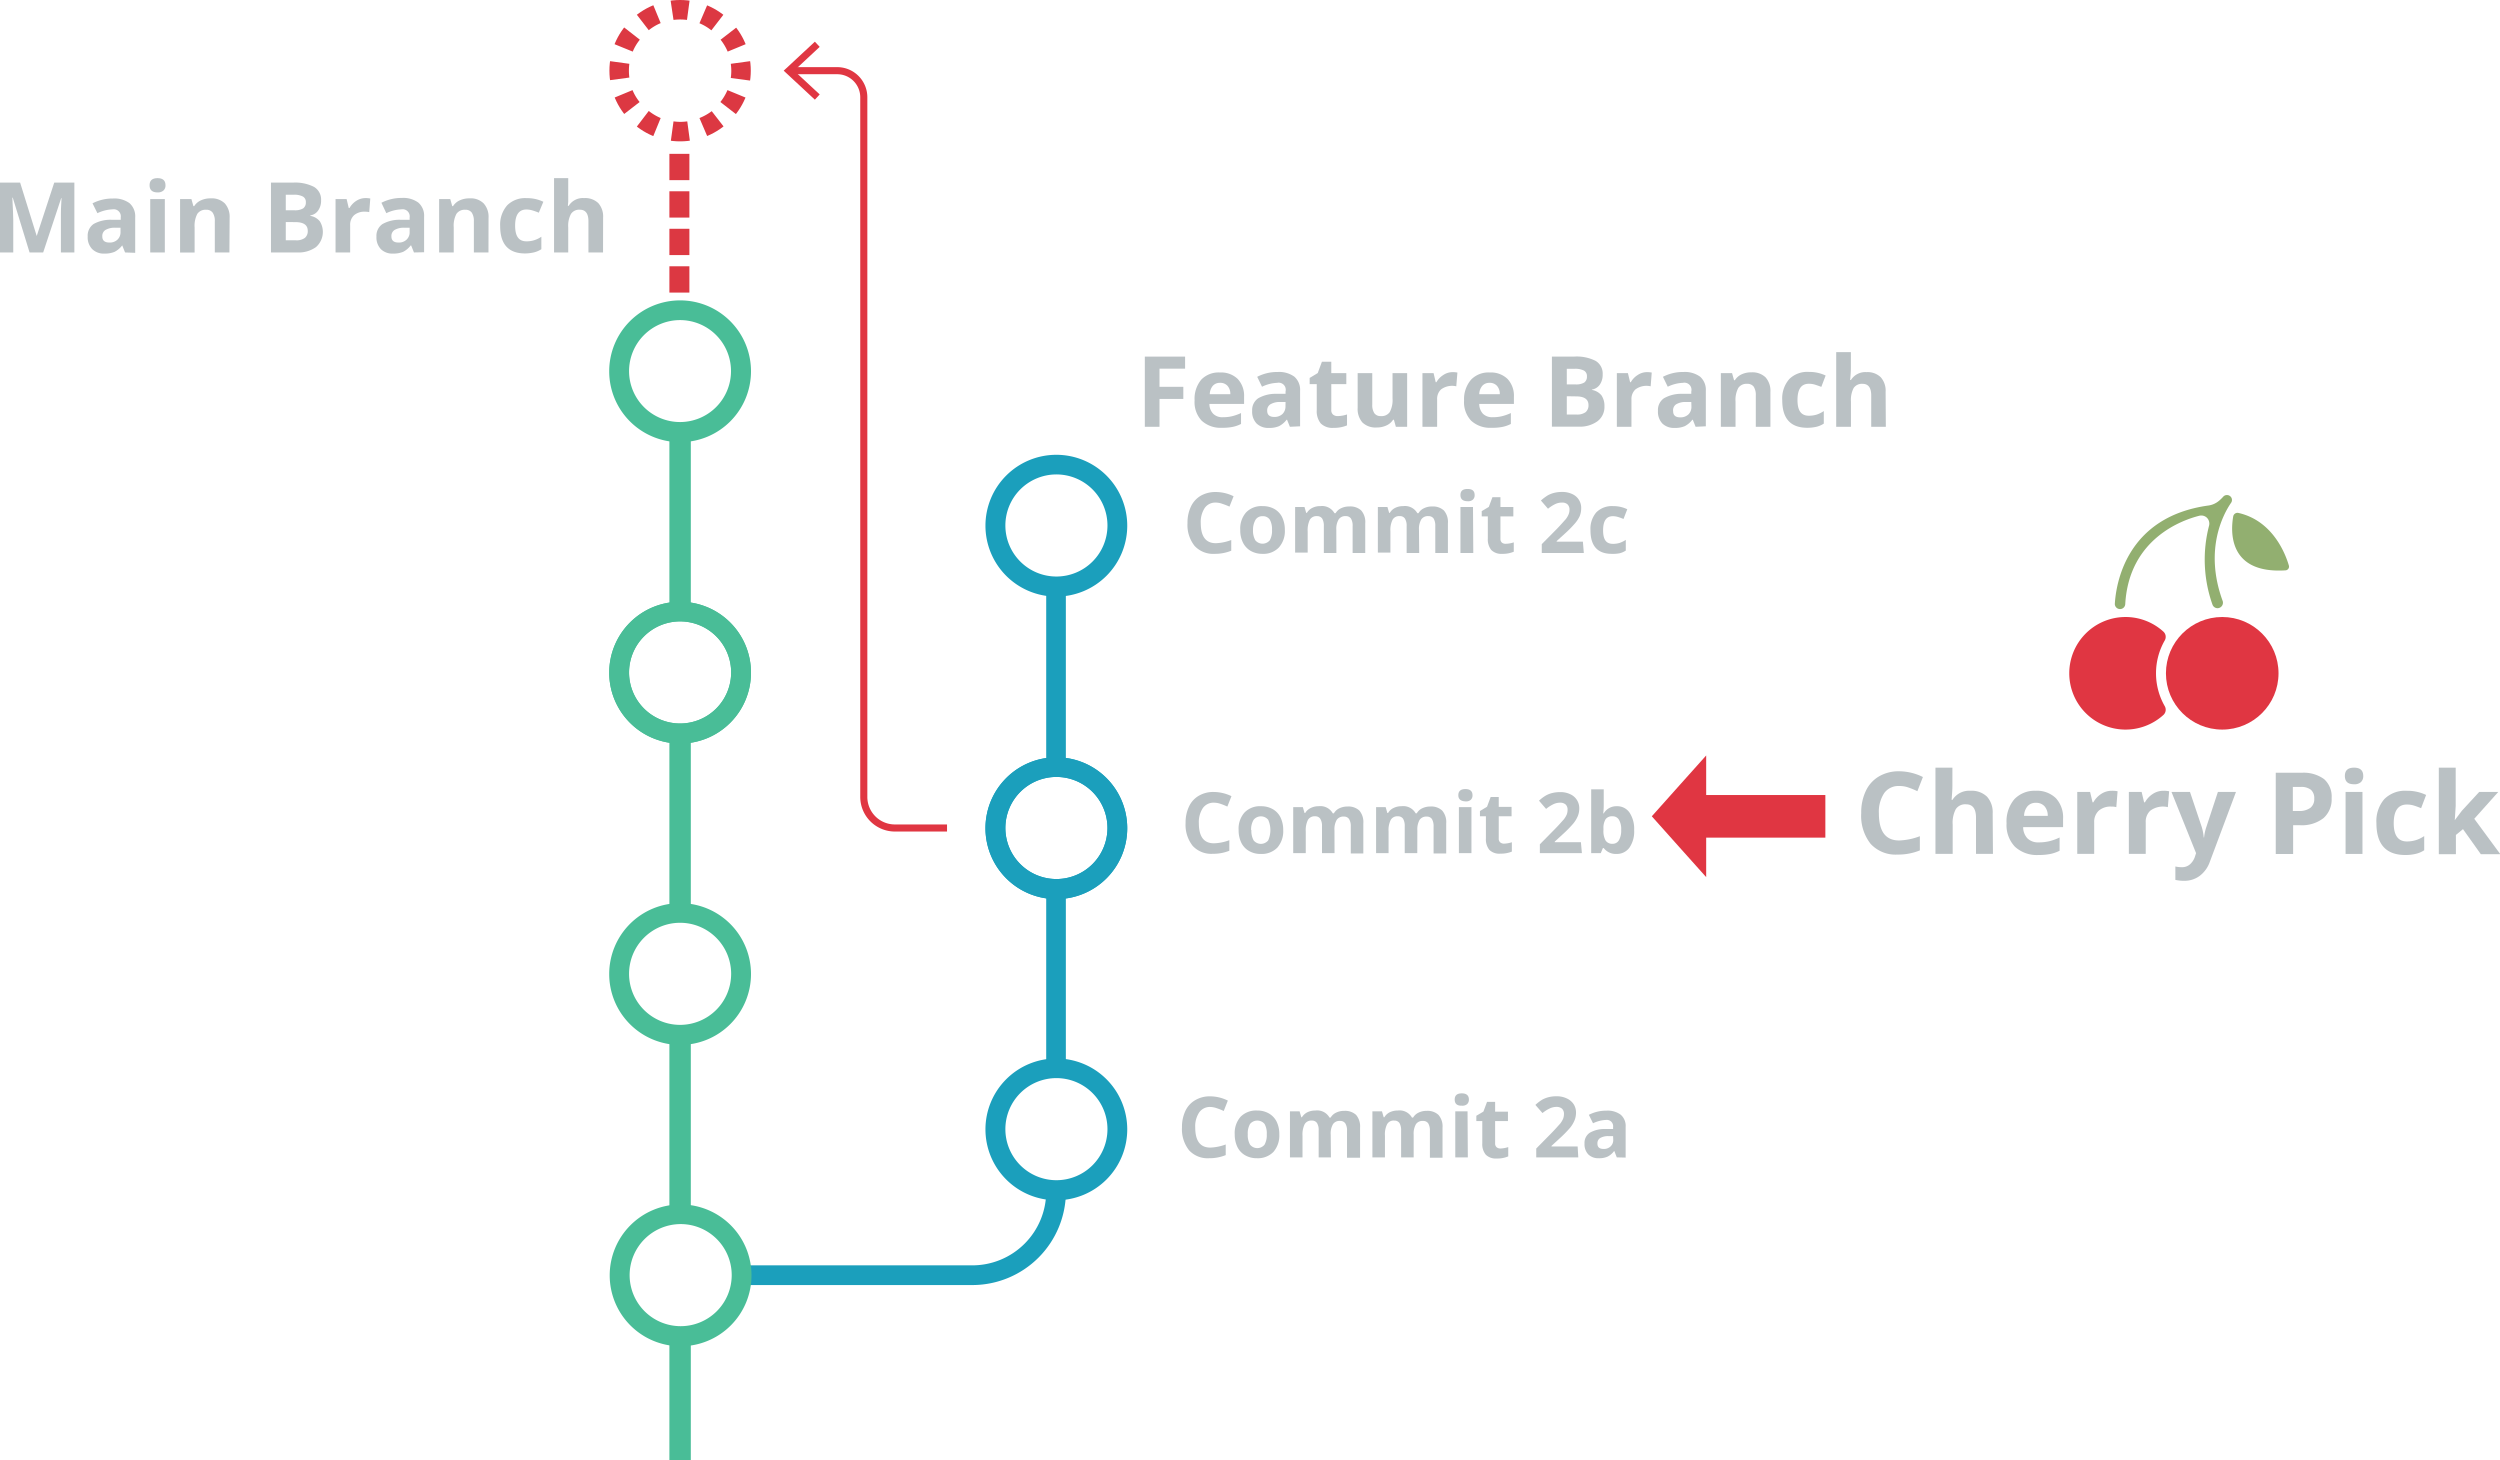 <?xml version="1.0" encoding="UTF-8"?> <svg xmlns="http://www.w3.org/2000/svg" xmlns:xlink="http://www.w3.org/1999/xlink" viewBox="0 0 352.63 205.97"><defs><style>.cls-1{fill:none;}.cls-2{fill:#bac1c4;}.cls-3{fill:#e03642;}.cls-4{fill:#92af70;}.cls-5{fill:#49bd97;}.cls-6{fill:#1b9fbc;}.cls-7{clip-path:url(#clip-path);}.cls-8{fill:#dc3842;}</style><clipPath id="clip-path"><circle class="cls-1" cx="95.93" cy="9.97" r="9.97"></circle></clipPath></defs><g id="SVG-exports"><path class="cls-2" d="M267.89,110.87a2.46,2.46,0,0,0-2.12,1,4.77,4.77,0,0,0-.75,2.86q0,3.83,2.87,3.82a9.07,9.07,0,0,0,2.91-.6v2a8.1,8.1,0,0,1-3.14.59,4.78,4.78,0,0,1-3.81-1.52,6.38,6.38,0,0,1-1.32-4.34,7,7,0,0,1,.65-3.12,4.64,4.64,0,0,1,1.86-2.05,5.49,5.49,0,0,1,2.85-.72,7.63,7.63,0,0,1,3.34.81l-.78,2a11.69,11.69,0,0,0-1.29-.53A3.63,3.63,0,0,0,267.89,110.87Z"></path><path class="cls-2" d="M281.11,120.44h-2.39v-5.1c0-1.26-.47-1.89-1.4-1.89a1.59,1.59,0,0,0-1.45.68,4.1,4.1,0,0,0-.44,2.2v4.11H273V108.28h2.39v2.48c0,.19,0,.65-.06,1.36l-.05.7h.12a2.77,2.77,0,0,1,2.53-1.28,3.11,3.11,0,0,1,2.34.83,3.28,3.28,0,0,1,.8,2.37Z"></path><path class="cls-2" d="M287.51,120.6a4.53,4.53,0,0,1-3.3-1.17,4.4,4.4,0,0,1-1.18-3.3,4.85,4.85,0,0,1,1.09-3.39,3.93,3.93,0,0,1,3-1.2A3.81,3.81,0,0,1,290,112.6a4,4,0,0,1,1,2.91v1.16h-5.63a2.33,2.33,0,0,0,.6,1.58,2.13,2.13,0,0,0,1.58.57,6.48,6.48,0,0,0,1.49-.16,7.49,7.49,0,0,0,1.47-.53V120a5.36,5.36,0,0,1-1.33.46A8.6,8.6,0,0,1,287.51,120.6Zm-.33-7.36a1.5,1.5,0,0,0-1.19.48,2.18,2.18,0,0,0-.49,1.36h3.34a2,2,0,0,0-.46-1.36A1.57,1.57,0,0,0,287.18,113.24Z"></path><path class="cls-2" d="M297.89,111.54a3.6,3.6,0,0,1,.8.07l-.18,2.24a2.41,2.41,0,0,0-.7-.08,2.54,2.54,0,0,0-1.78.58,2.14,2.14,0,0,0-.64,1.64v4.45H293V111.7h1.81l.35,1.47h.11a3.37,3.37,0,0,1,1.1-1.18A2.7,2.7,0,0,1,297.89,111.54Z"></path><path class="cls-2" d="M305.15,111.54a3.69,3.69,0,0,1,.81.07l-.18,2.24a3,3,0,0,0-2.48.5,2.1,2.1,0,0,0-.64,1.64v4.45h-2.38V111.7h1.8l.35,1.47h.12a3.28,3.28,0,0,1,1.1-1.18A2.69,2.69,0,0,1,305.15,111.54Z"></path><path class="cls-2" d="M306.29,111.7h2.61l1.65,4.92a6.75,6.75,0,0,1,.29,1.51h.05a6.64,6.64,0,0,1,.33-1.51l1.62-4.92h2.55l-3.69,9.86a4.23,4.23,0,0,1-1.45,2,3.62,3.62,0,0,1-2.2.68,5.47,5.47,0,0,1-1.21-.13v-1.89a4,4,0,0,0,.94.1,1.66,1.66,0,0,0,1.1-.39,2.43,2.43,0,0,0,.74-1.16l.14-.43Z"></path><path class="cls-2" d="M328.88,112.58a3.51,3.51,0,0,1-1.15,2.82,4.94,4.94,0,0,1-3.28,1h-1v4.06H321V109h3.65a4.9,4.9,0,0,1,3.16.89A3.28,3.28,0,0,1,328.88,112.58Zm-5.47,1.81h.8a2.62,2.62,0,0,0,1.67-.44,1.53,1.53,0,0,0,.55-1.28,1.58,1.58,0,0,0-.46-1.26,2.19,2.19,0,0,0-1.46-.41h-1.1Z"></path><path class="cls-2" d="M330.75,109.45q0-1.17,1.29-1.17c.87,0,1.3.39,1.3,1.17a1.15,1.15,0,0,1-.32.86,1.36,1.36,0,0,1-1,.31Q330.75,110.62,330.75,109.45Zm2.48,11h-2.38V111.7h2.38Z"></path><path class="cls-2" d="M339.28,120.6c-2.72,0-4.08-1.5-4.08-4.48a4.75,4.75,0,0,1,1.11-3.4,4.14,4.14,0,0,1,3.18-1.18,6.17,6.17,0,0,1,2.72.59L341.5,114a10.2,10.2,0,0,0-1-.37,3.32,3.32,0,0,0-1-.15q-1.86,0-1.86,2.64c0,1.71.62,2.57,1.86,2.57a4.28,4.28,0,0,0,1.27-.19,4.5,4.5,0,0,0,1.17-.57v2a3.78,3.78,0,0,1-1.16.5A6.22,6.22,0,0,1,339.28,120.6Z"></path><path class="cls-2" d="M346.25,115.69l1-1.33,2.45-2.66h2.69L349,115.49l3.68,5h-2.75l-2.52-3.54-1,.82v2.72H344V108.28h2.38v5.42l-.13,2Z"></path><circle class="cls-3" cx="313.45" cy="94.97" r="7.94"></circle><path class="cls-3" d="M305.16,89.1a7.94,7.94,0,1,0,0,11.74,1,1,0,0,0,.19-1.22,9.34,9.34,0,0,1,0-9.3A1,1,0,0,0,305.16,89.1Z"></path><path class="cls-4" d="M298.3,85.19c.16-2.8,1.58-12.26,13.16-13.88a2.94,2.94,0,0,0,1.59-.72,5.17,5.17,0,0,0,.53-.52.71.71,0,0,1,1-.07l0,0a.69.69,0,0,1,.12.92c-1.06,1.53-3.86,6.59-1.18,13.87a.78.78,0,0,1-.72,1h0a.77.77,0,0,1-.72-.49,19,19,0,0,1-.48-11.18,1.17,1.17,0,0,0-.31-1.09h0a1.15,1.15,0,0,0-1.08-.28c-2.27.57-9.91,3.16-10.44,12.46a.73.73,0,0,1-.73.7h0A.73.73,0,0,1,298.3,85.19Z"></path><path class="cls-4" d="M315,72.84c-.35,2-.79,8.12,7.37,7.61a.53.53,0,0,0,.48-.68c-.5-1.71-2.3-6.33-7.12-7.42A.61.61,0,0,0,315,72.84Z"></path><polygon class="cls-3" points="240.66 115.14 240.66 123.72 236.82 119.43 232.99 115.14 236.82 110.85 240.66 106.56 240.66 115.14"></polygon><rect class="cls-3" x="245.2" y="105.87" width="6.01" height="18.54" transform="translate(363.34 -133.06) rotate(90)"></rect><path class="cls-2" d="M163.55,60.2h-2.07V50.3h5.68V52h-3.61v2.56h3.36v1.71h-3.36Z"></path><path class="cls-2" d="M172.36,60.34a3.93,3.93,0,0,1-2.86-1,3.8,3.8,0,0,1-1-2.86,4.21,4.21,0,0,1,.95-2.94,3.4,3.4,0,0,1,2.63-1,3.36,3.36,0,0,1,2.5.91,3.46,3.46,0,0,1,.9,2.53v1h-4.89a2,2,0,0,0,.53,1.38,1.81,1.81,0,0,0,1.36.49,5.46,5.46,0,0,0,1.3-.14,6.71,6.71,0,0,0,1.27-.45V59.8a4.57,4.57,0,0,1-1.16.41A7.15,7.15,0,0,1,172.36,60.34ZM172.07,54a1.31,1.31,0,0,0-1,.42,1.92,1.92,0,0,0-.43,1.18h2.9a1.7,1.7,0,0,0-.4-1.18A1.36,1.36,0,0,0,172.07,54Z"></path><path class="cls-2" d="M181.94,60.2l-.4-1h-.06a3.14,3.14,0,0,1-1.07.91,3.48,3.48,0,0,1-1.44.25,2.35,2.35,0,0,1-1.72-.62,2.4,2.4,0,0,1-.63-1.78,2,2,0,0,1,.85-1.78,4.89,4.89,0,0,1,2.54-.63l1.32,0v-.33A1,1,0,0,0,180.15,54a5.32,5.32,0,0,0-2.14.55l-.68-1.4a6.11,6.11,0,0,1,2.9-.68,3.66,3.66,0,0,1,2.34.66,2.46,2.46,0,0,1,.81,2v5Zm-.61-3.5-.8,0a2.55,2.55,0,0,0-1.34.33,1,1,0,0,0-.45.91c0,.58.34.87,1,.87a1.62,1.62,0,0,0,1.15-.41,1.48,1.48,0,0,0,.43-1.1Z"></path><path class="cls-2" d="M188.69,58.69a4.41,4.41,0,0,0,1.31-.23V60a4.67,4.67,0,0,1-1.9.35,2.32,2.32,0,0,1-1.81-.63,2.74,2.74,0,0,1-.56-1.88V54.18h-1v-.87l1.14-.69.59-1.6h1.32v1.61h2.12v1.55h-2.12v3.65a.81.81,0,0,0,.25.65A1,1,0,0,0,188.69,58.69Z"></path><path class="cls-2" d="M196.89,60.2l-.28-1h-.11a2.14,2.14,0,0,1-.94.81,3.23,3.23,0,0,1-1.39.29,2.66,2.66,0,0,1-2-.71,2.9,2.9,0,0,1-.67-2.06V52.63h2.06v4.43a2.13,2.13,0,0,0,.29,1.22,1.06,1.06,0,0,0,.93.41,1.39,1.39,0,0,0,1.25-.57,3.6,3.6,0,0,0,.39-1.93V52.63h2.06V60.2Z"></path><path class="cls-2" d="M204.87,52.49a3.44,3.44,0,0,1,.7.06l-.16,1.94a2.61,2.61,0,0,0-2.15.44,1.82,1.82,0,0,0-.55,1.42V60.2h-2.07V52.63h1.57l.3,1.28h.1a2.85,2.85,0,0,1,.95-1A2.36,2.36,0,0,1,204.87,52.49Z"></path><path class="cls-2" d="M210.37,60.34a3.93,3.93,0,0,1-2.86-1,3.8,3.8,0,0,1-1-2.86,4.21,4.21,0,0,1,1-2.94,3.4,3.4,0,0,1,2.63-1,3.36,3.36,0,0,1,2.5.91,3.46,3.46,0,0,1,.9,2.53v1h-4.89a2.06,2.06,0,0,0,.52,1.38,1.85,1.85,0,0,0,1.37.49,5.46,5.46,0,0,0,1.3-.14,6.71,6.71,0,0,0,1.27-.45V59.8a4.57,4.57,0,0,1-1.16.41A7.15,7.15,0,0,1,210.37,60.34ZM210.08,54a1.31,1.31,0,0,0-1,.42,1.92,1.92,0,0,0-.43,1.18h2.9a1.7,1.7,0,0,0-.4-1.18A1.36,1.36,0,0,0,210.08,54Z"></path><path class="cls-2" d="M218.9,50.3H222a5.92,5.92,0,0,1,3.06.6,2.08,2.08,0,0,1,1,1.91,2.42,2.42,0,0,1-.41,1.45,1.69,1.69,0,0,1-1.11.69V55a2.2,2.2,0,0,1,1.36.78,2.64,2.64,0,0,1,.41,1.53,2.51,2.51,0,0,1-1,2.12,4.24,4.24,0,0,1-2.65.75H218.9Zm2.1,3.92h1.22a2.22,2.22,0,0,0,1.24-.26,1,1,0,0,0,.38-.87.88.88,0,0,0-.42-.82,2.7,2.7,0,0,0-1.31-.25H221Zm0,1.67v2.58h1.37a2,2,0,0,0,1.28-.33,1.24,1.24,0,0,0,.41-1c0-.82-.58-1.23-1.76-1.23Z"></path><path class="cls-2" d="M232.28,52.49a3.37,3.37,0,0,1,.7.06l-.15,1.94a2.61,2.61,0,0,0-2.15.44,1.83,1.83,0,0,0-.56,1.42V60.2h-2.06V52.63h1.56l.31,1.28h.1a2.77,2.77,0,0,1,.95-1A2.36,2.36,0,0,1,232.28,52.49Z"></path><path class="cls-2" d="M239.17,60.2l-.4-1h-.06a3.14,3.14,0,0,1-1.07.91,3.48,3.48,0,0,1-1.44.25,2.35,2.35,0,0,1-1.72-.62,2.4,2.4,0,0,1-.62-1.78,2,2,0,0,1,.84-1.78,4.89,4.89,0,0,1,2.54-.63l1.32,0v-.33A1,1,0,0,0,237.38,54a5.32,5.32,0,0,0-2.14.55l-.68-1.4a6.11,6.11,0,0,1,2.9-.68,3.66,3.66,0,0,1,2.34.66,2.46,2.46,0,0,1,.81,2v5Zm-.61-3.5-.8,0a2.55,2.55,0,0,0-1.34.33A1,1,0,0,0,236,58c0,.58.33.87,1,.87a1.62,1.62,0,0,0,1.15-.41,1.48,1.48,0,0,0,.43-1.1Z"></path><path class="cls-2" d="M249.72,60.2h-2.06V55.78a2.19,2.19,0,0,0-.29-1.23,1.08,1.08,0,0,0-.93-.41,1.39,1.39,0,0,0-1.25.58,3.58,3.58,0,0,0-.39,1.92V60.2h-2.07V52.63h1.58l.28,1h.12a2.2,2.2,0,0,1,.95-.83,3.18,3.18,0,0,1,1.38-.28,2.67,2.67,0,0,1,2,.71,2.87,2.87,0,0,1,.68,2.07Z"></path><path class="cls-2" d="M254.93,60.34q-3.54,0-3.54-3.88a4.14,4.14,0,0,1,1-3,3.61,3.61,0,0,1,2.76-1,5.31,5.31,0,0,1,2.36.51l-.61,1.6c-.33-.13-.63-.23-.91-.32a3,3,0,0,0-.84-.12c-1.08,0-1.61.76-1.61,2.29s.53,2.22,1.61,2.22a3.84,3.84,0,0,0,1.1-.16,4,4,0,0,0,1-.5v1.77a3.3,3.3,0,0,1-1,.44A5.77,5.77,0,0,1,254.93,60.34Z"></path><path class="cls-2" d="M266,60.2h-2.06V55.78c0-1.09-.41-1.64-1.22-1.64a1.41,1.41,0,0,0-1.26.59,3.67,3.67,0,0,0-.38,1.91V60.2H259V49.67h2.07v2.14c0,.17,0,.56-.05,1.18l-.05.61h.11a2.39,2.39,0,0,1,2.2-1.11,2.66,2.66,0,0,1,2,.72,2.85,2.85,0,0,1,.69,2.06Z"></path><path class="cls-2" d="M4.17,35.61,1.8,27.88H1.74c.08,1.58.13,2.62.13,3.15v4.58H0V25.76H2.84l2.34,7.53h0l2.47-7.53h2.84v9.85H8.59V31c0-.22,0-.48,0-.76s0-1.05.09-2.29H8.63L6.09,35.61Z"></path><path class="cls-2" d="M17.64,35.61l-.4-1h0a3.23,3.23,0,0,1-1.07.91,3.63,3.63,0,0,1-1.43.25A2.31,2.31,0,0,1,13,35.13a2.38,2.38,0,0,1-.63-1.77,2,2,0,0,1,.84-1.77A4.88,4.88,0,0,1,15.72,31l1.31,0v-.33a1,1,0,0,0-1.17-1.14,5.37,5.37,0,0,0-2.12.54l-.69-1.39a6.19,6.19,0,0,1,2.89-.68,3.61,3.61,0,0,1,2.33.66,2.47,2.47,0,0,1,.8,2v5ZM17,32.12l-.79,0a2.56,2.56,0,0,0-1.34.32,1,1,0,0,0-.44.91c0,.58.34.86,1,.86a1.53,1.53,0,0,0,1.14-.41A1.41,1.41,0,0,0,17,32.74Z"></path><path class="cls-2" d="M21.1,26.13c0-.67.38-1,1.12-1s1.12.33,1.12,1a.94.94,0,0,1-.28.74,1.18,1.18,0,0,1-.84.27C21.48,27.14,21.1,26.8,21.1,26.13Zm2.15,9.48H21.19V28.08h2.06Z"></path><path class="cls-2" d="M32.36,35.61H30.3v-4.4A2.06,2.06,0,0,0,30,30a1.05,1.05,0,0,0-.92-.41,1.38,1.38,0,0,0-1.25.58,3.63,3.63,0,0,0-.38,1.91v3.54H25.4V28.08H27l.28,1h.11a2.17,2.17,0,0,1,.95-.82,3.17,3.17,0,0,1,1.37-.28,2.63,2.63,0,0,1,2,.71,2.86,2.86,0,0,1,.68,2.05Z"></path><path class="cls-2" d="M38.22,25.76h3.07a5.86,5.86,0,0,1,3,.6,2.07,2.07,0,0,1,1,1.89,2.37,2.37,0,0,1-.42,1.45,1.6,1.6,0,0,1-1.1.68v.07a2.15,2.15,0,0,1,1.35.78,2.84,2.84,0,0,1-.56,3.63,4.22,4.22,0,0,1-2.64.75H38.22Zm2.09,3.9h1.21a2.25,2.25,0,0,0,1.23-.26,1,1,0,0,0,.39-.87.86.86,0,0,0-.42-.81,2.59,2.59,0,0,0-1.31-.25h-1.1Zm0,1.66v2.57h1.36A2,2,0,0,0,43,33.56a1.23,1.23,0,0,0,.41-1c0-.82-.59-1.23-1.75-1.23Z"></path><path class="cls-2" d="M51.54,27.94a3.27,3.27,0,0,1,.69.06l-.15,1.92a2.68,2.68,0,0,0-.61-.06,2.22,2.22,0,0,0-1.53.5,1.82,1.82,0,0,0-.55,1.42v3.83H47.33V28.08h1.56l.3,1.26h.11a2.88,2.88,0,0,1,.94-1A2.4,2.4,0,0,1,51.54,27.94Z"></path><path class="cls-2" d="M58.39,35.61l-.4-1h-.05a3.23,3.23,0,0,1-1.07.91,3.63,3.63,0,0,1-1.43.25,2.31,2.31,0,0,1-1.71-.62,2.38,2.38,0,0,1-.63-1.77,2,2,0,0,1,.84-1.77A4.88,4.88,0,0,1,56.47,31l1.31,0v-.33a1,1,0,0,0-1.17-1.14,5.37,5.37,0,0,0-2.12.54L53.8,28.6a6.19,6.19,0,0,1,2.89-.68,3.58,3.58,0,0,1,2.32.66,2.44,2.44,0,0,1,.81,2v5Zm-.61-3.49-.79,0a2.56,2.56,0,0,0-1.34.32,1,1,0,0,0-.44.91c0,.58.34.86,1,.86a1.53,1.53,0,0,0,1.14-.41,1.41,1.41,0,0,0,.43-1.09Z"></path><path class="cls-2" d="M68.9,35.61H66.84v-4.4A2.13,2.13,0,0,0,66.55,30a1.05,1.05,0,0,0-.92-.41,1.38,1.38,0,0,0-1.25.58A3.53,3.53,0,0,0,64,32.07v3.54H61.94V28.08h1.57l.28,1h.11a2.17,2.17,0,0,1,.95-.82,3.17,3.17,0,0,1,1.37-.28,2.59,2.59,0,0,1,2,.71,2.82,2.82,0,0,1,.69,2.05Z"></path><path class="cls-2" d="M74.07,35.75c-2.34,0-3.52-1.29-3.52-3.86a4.13,4.13,0,0,1,1-2.94,3.57,3.57,0,0,1,2.74-1,5.24,5.24,0,0,1,2.35.51L76,30a9,9,0,0,0-.9-.32,3.06,3.06,0,0,0-.84-.13c-1.07,0-1.6.76-1.6,2.28s.53,2.21,1.6,2.21a3.52,3.52,0,0,0,1.1-.16,3.76,3.76,0,0,0,1-.49v1.76a3.36,3.36,0,0,1-1,.44A5.77,5.77,0,0,1,74.07,35.75Z"></path><path class="cls-2" d="M85.06,35.61H83v-4.4c0-1.09-.41-1.63-1.21-1.63a1.38,1.38,0,0,0-1.25.59,3.52,3.52,0,0,0-.39,1.9v3.54h-2V25.13h2v2.13c0,.17,0,.56,0,1.17l-.05.61h.11a2.36,2.36,0,0,1,2.18-1.1,2.66,2.66,0,0,1,2,.71,2.84,2.84,0,0,1,.68,2.05Z"></path><path class="cls-2" d="M171.5,70.89a1.82,1.82,0,0,0-1.57.76,3.57,3.57,0,0,0-.56,2.13c0,1.89.71,2.84,2.13,2.84a6.71,6.71,0,0,0,2.17-.45v1.51a6.06,6.06,0,0,1-2.34.44A3.55,3.55,0,0,1,168.5,77a4.72,4.72,0,0,1-1-3.22,5.25,5.25,0,0,1,.48-2.32,3.48,3.48,0,0,1,1.38-1.53,4.17,4.17,0,0,1,2.12-.53A5.65,5.65,0,0,1,174,70l-.58,1.46a8.62,8.62,0,0,0-1-.39A2.69,2.69,0,0,0,171.5,70.89Z"></path><path class="cls-2" d="M181.23,74.74a3.46,3.46,0,0,1-.84,2.48,3,3,0,0,1-2.32.9,3.26,3.26,0,0,1-1.65-.41,2.79,2.79,0,0,1-1.1-1.18,3.9,3.9,0,0,1-.38-1.79,3.44,3.44,0,0,1,.83-2.47,3,3,0,0,1,2.33-.88,3.3,3.3,0,0,1,1.65.4,2.71,2.71,0,0,1,1.1,1.17A4,4,0,0,1,181.23,74.74Zm-4.49,0a2.75,2.75,0,0,0,.32,1.46,1.32,1.32,0,0,0,2.05,0,2.71,2.71,0,0,0,.31-1.46,2.75,2.75,0,0,0-.31-1.44,1.15,1.15,0,0,0-1-.49,1.14,1.14,0,0,0-1,.48A2.79,2.79,0,0,0,176.74,74.74Z"></path><path class="cls-2" d="M188.5,78h-1.77V74.21a2,2,0,0,0-.23-1.06.85.85,0,0,0-.74-.35,1.09,1.09,0,0,0-1,.5,3.36,3.36,0,0,0-.31,1.65v3h-1.77V71.51H184l.24.83h.1a1.84,1.84,0,0,1,.76-.7,2.41,2.41,0,0,1,1.13-.25,2,2,0,0,1,2,1h.16a1.7,1.7,0,0,1,.77-.7,2.51,2.51,0,0,1,1.14-.25A2.28,2.28,0,0,1,192,72a2.48,2.48,0,0,1,.57,1.82V78h-1.78V74.21a1.92,1.92,0,0,0-.23-1.06.84.84,0,0,0-.74-.35,1.1,1.1,0,0,0-1,.47,2.58,2.58,0,0,0-.33,1.47Z"></path><path class="cls-2" d="M200.18,78h-1.77V74.21a1.91,1.91,0,0,0-.24-1.06.82.82,0,0,0-.74-.35,1.06,1.06,0,0,0-1,.5,3.25,3.25,0,0,0-.31,1.65v3h-1.77V71.51h1.35l.24.83h.1a1.76,1.76,0,0,1,.75-.7,2.44,2.44,0,0,1,1.13-.25,2,2,0,0,1,2,1h.16a1.7,1.7,0,0,1,.77-.7,2.45,2.45,0,0,1,1.14-.25,2.29,2.29,0,0,1,1.67.56,2.48,2.48,0,0,1,.57,1.82V78h-1.78V74.21a2,2,0,0,0-.23-1.06.85.85,0,0,0-.75-.35,1.11,1.11,0,0,0-1,.47,2.67,2.67,0,0,0-.32,1.47Z"></path><path class="cls-2" d="M206,69.83c0-.58.32-.86,1-.86s1,.28,1,.86a.83.83,0,0,1-.24.64,1,1,0,0,1-.73.23Q206,70.7,206,69.83ZM207.81,78H206V71.51h1.77Z"></path><path class="cls-2" d="M212.41,76.7a3.63,3.63,0,0,0,1.11-.2v1.32a3.91,3.91,0,0,1-1.62.3,2,2,0,0,1-1.55-.54,2.37,2.37,0,0,1-.49-1.61V72.84H209v-.75l1-.59.51-1.37h1.13v1.38h1.82v1.33h-1.82V76a.69.69,0,0,0,.22.55A.82.82,0,0,0,212.41,76.7Z"></path><path class="cls-2" d="M223.4,78h-5.93V76.75l2.13-2.15c.63-.65,1-1.1,1.24-1.35a2.89,2.89,0,0,0,.41-.69,1.65,1.65,0,0,0,.13-.66,1,1,0,0,0-.28-.76,1.08,1.08,0,0,0-.75-.25,2.17,2.17,0,0,0-1,.22,5,5,0,0,0-1,.65l-1-1.16a6.72,6.72,0,0,1,1-.75,3.89,3.89,0,0,1,.9-.34,4.63,4.63,0,0,1,1.1-.12,3.27,3.27,0,0,1,1.4.29,2.12,2.12,0,0,1,1.28,2,3.07,3.07,0,0,1-.2,1.1,4.29,4.29,0,0,1-.64,1,15.87,15.87,0,0,1-1.52,1.54l-1.1,1v.08h3.7Z"></path><path class="cls-2" d="M227.34,78.12q-3,0-3-3.33a3.55,3.55,0,0,1,.83-2.53,3.09,3.09,0,0,1,2.36-.87,4.44,4.44,0,0,1,2,.44L229,73.2c-.28-.11-.54-.21-.78-.28a2.57,2.57,0,0,0-.72-.11c-.92,0-1.38.66-1.38,2s.46,1.9,1.38,1.9a3.21,3.21,0,0,0,.95-.13,3.9,3.9,0,0,0,.87-.43v1.51a2.75,2.75,0,0,1-.87.38A4.82,4.82,0,0,1,227.34,78.12Z"></path><path class="cls-2" d="M171.23,113.22a1.83,1.83,0,0,0-1.57.77,3.57,3.57,0,0,0-.56,2.13c0,1.89.71,2.83,2.13,2.83a6.66,6.66,0,0,0,2.17-.44V120a6.06,6.06,0,0,1-2.34.43,3.55,3.55,0,0,1-2.83-1.12,4.78,4.78,0,0,1-1-3.23,5.24,5.24,0,0,1,.48-2.31,3.39,3.39,0,0,1,1.39-1.53,4,4,0,0,1,2.11-.53,5.85,5.85,0,0,1,2.49.59l-.58,1.47c-.32-.15-.64-.28-1-.4A2.93,2.93,0,0,0,171.23,113.22Z"></path><path class="cls-2" d="M181,117.08a3.52,3.52,0,0,1-.83,2.48,3.07,3.07,0,0,1-2.33.89,3.16,3.16,0,0,1-1.65-.41,2.71,2.71,0,0,1-1.1-1.17,4,4,0,0,1-.38-1.79,3.42,3.42,0,0,1,.83-2.47,3,3,0,0,1,2.33-.89,3.28,3.28,0,0,1,1.65.41,2.71,2.71,0,0,1,1.1,1.17A4,4,0,0,1,181,117.08Zm-4.49,0a2.75,2.75,0,0,0,.32,1.46,1.32,1.32,0,0,0,2.05,0,3.57,3.57,0,0,0,0-2.91,1.33,1.33,0,0,0-2.05,0A2.66,2.66,0,0,0,176.47,117.08Z"></path><path class="cls-2" d="M188.24,120.34h-1.77v-3.79a1.91,1.91,0,0,0-.24-1.06.84.84,0,0,0-.74-.35,1.09,1.09,0,0,0-1,.5,3.31,3.31,0,0,0-.31,1.64v3.06h-1.77v-6.49h1.36l.24.83h.09a1.78,1.78,0,0,1,.76-.7,2.41,2.41,0,0,1,1.13-.26,2,2,0,0,1,2,1h.16a1.72,1.72,0,0,1,.77-.71,2.66,2.66,0,0,1,1.15-.25,2.27,2.27,0,0,1,1.67.57,2.51,2.51,0,0,1,.56,1.81v4.24h-1.77v-3.79a1.91,1.91,0,0,0-.24-1.06.84.84,0,0,0-.74-.35,1.12,1.12,0,0,0-1,.46,2.62,2.62,0,0,0-.32,1.48Z"></path><path class="cls-2" d="M199.91,120.34h-1.77v-3.79a2,2,0,0,0-.23-1.06.85.85,0,0,0-.74-.35,1.07,1.07,0,0,0-1,.5,3.2,3.2,0,0,0-.31,1.64v3.06H194.1v-6.49h1.35l.24.83h.1a1.7,1.7,0,0,1,.75-.7,2.46,2.46,0,0,1,1.14-.26,2,2,0,0,1,2,1h.16a1.72,1.72,0,0,1,.77-.71,2.62,2.62,0,0,1,1.14-.25,2.25,2.25,0,0,1,1.67.57,2.47,2.47,0,0,1,.57,1.81v4.24h-1.78v-3.79a2,2,0,0,0-.23-1.06.85.85,0,0,0-.74-.35,1.14,1.14,0,0,0-1,.46,2.71,2.71,0,0,0-.32,1.48Z"></path><path class="cls-2" d="M205.7,112.17q0-.87,1-.87c.65,0,1,.29,1,.87a.84.84,0,0,1-.24.64,1,1,0,0,1-.73.23Q205.7,113,205.7,112.17Zm1.85,8.17h-1.77v-6.49h1.77Z"></path><path class="cls-2" d="M212.14,119a4,4,0,0,0,1.11-.2v1.32a4.08,4.08,0,0,1-1.62.29,2,2,0,0,1-1.55-.53,2.38,2.38,0,0,1-.49-1.62v-3.12h-.84v-.75l1-.6.51-1.37h1.14v1.39h1.81v1.33h-1.81v3.12a.69.69,0,0,0,.21.56A.84.84,0,0,0,212.14,119Z"></path><path class="cls-2" d="M223.13,120.34H217.2v-1.25l2.13-2.16c.63-.64,1-1.09,1.24-1.34a3.36,3.36,0,0,0,.42-.69,1.93,1.93,0,0,0,.12-.67,1,1,0,0,0-.28-.76,1.13,1.13,0,0,0-.75-.25,2.19,2.19,0,0,0-1,.23,5,5,0,0,0-1,.65l-1-1.16a5.27,5.27,0,0,1,1-.75,3.57,3.57,0,0,1,.9-.34,4.49,4.49,0,0,1,1.09-.12,3.1,3.1,0,0,1,1.4.29,2.15,2.15,0,0,1,1.29,2,2.91,2.91,0,0,1-.21,1.1,4.29,4.29,0,0,1-.64,1.05,17.12,17.12,0,0,1-1.52,1.54l-1.09,1v.08h3.69Z"></path><path class="cls-2" d="M228.05,113.72a2.09,2.09,0,0,1,1.8.9,4.15,4.15,0,0,1,.65,2.46,4,4,0,0,1-.67,2.49,2.18,2.18,0,0,1-1.83.88,2.13,2.13,0,0,1-1.79-.83h-.12l-.3.72h-1.35v-9h1.77v2.1c0,.27,0,.7-.07,1.29h.07A2.06,2.06,0,0,1,228.05,113.72Zm-.57,1.42a1.14,1.14,0,0,0-1,.4,2.38,2.38,0,0,0-.31,1.34v.19a2.75,2.75,0,0,0,.31,1.5,1.12,1.12,0,0,0,1,.45,1,1,0,0,0,.87-.5,2.7,2.7,0,0,0,.32-1.46,2.56,2.56,0,0,0-.32-1.44A1,1,0,0,0,227.48,115.14Z"></path><path class="cls-2" d="M170.72,156.14a1.83,1.83,0,0,0-1.57.77,3.52,3.52,0,0,0-.56,2.12c0,1.9.71,2.84,2.13,2.84a6.94,6.94,0,0,0,2.17-.44v1.5a6.06,6.06,0,0,1-2.34.44,3.55,3.55,0,0,1-2.83-1.12,4.8,4.8,0,0,1-1-3.23,5.31,5.31,0,0,1,.48-2.32,3.42,3.42,0,0,1,1.39-1.52,4,4,0,0,1,2.11-.54,5.72,5.72,0,0,1,2.49.6l-.58,1.47a7.82,7.82,0,0,0-1-.4A2.93,2.93,0,0,0,170.72,156.14Z"></path><path class="cls-2" d="M180.45,160a3.54,3.54,0,0,1-.83,2.48,3.07,3.07,0,0,1-2.33.89,3.26,3.26,0,0,1-1.65-.41,2.71,2.71,0,0,1-1.1-1.17,4.06,4.06,0,0,1-.38-1.79,3.46,3.46,0,0,1,.83-2.48,3.07,3.07,0,0,1,2.33-.88,3.28,3.28,0,0,1,1.65.41,2.74,2.74,0,0,1,1.1,1.16A4,4,0,0,1,180.45,160ZM176,160a2.69,2.69,0,0,0,.32,1.45,1.31,1.31,0,0,0,2.05,0,2.76,2.76,0,0,0,.31-1.46,2.67,2.67,0,0,0-.31-1.45,1.33,1.33,0,0,0-2.05,0A2.66,2.66,0,0,0,176,160Z"></path><path class="cls-2" d="M187.73,163.25H186v-3.79a1.86,1.86,0,0,0-.23-1.05.84.84,0,0,0-.74-.35,1.07,1.07,0,0,0-1,.5,3.31,3.31,0,0,0-.31,1.64v3.05h-1.77v-6.49h1.36l.24.83h.09a1.91,1.91,0,0,1,.76-.7,2.54,2.54,0,0,1,1.13-.25,2,2,0,0,1,2,1h.16a1.75,1.75,0,0,1,.77-.7,2.52,2.52,0,0,1,1.15-.25,2.27,2.27,0,0,1,1.67.57,2.51,2.51,0,0,1,.56,1.81v4.23H190v-3.79a1.85,1.85,0,0,0-.24-1.05.84.84,0,0,0-.74-.35,1.09,1.09,0,0,0-1,.46,2.6,2.6,0,0,0-.32,1.48Z"></path><path class="cls-2" d="M199.4,163.25h-1.77v-3.79a2,2,0,0,0-.23-1.05.85.85,0,0,0-.74-.35,1.05,1.05,0,0,0-1,.5,3.2,3.2,0,0,0-.31,1.64v3.05h-1.77v-6.49h1.35l.24.83h.1a1.82,1.82,0,0,1,.75-.7,2.58,2.58,0,0,1,1.14-.25,2,2,0,0,1,2,1h.16a1.75,1.75,0,0,1,.77-.7,2.48,2.48,0,0,1,1.14-.25,2.25,2.25,0,0,1,1.67.57,2.47,2.47,0,0,1,.57,1.81v4.23h-1.78v-3.79a2,2,0,0,0-.23-1.05.85.85,0,0,0-.74-.35,1.11,1.11,0,0,0-1,.46,2.69,2.69,0,0,0-.32,1.48Z"></path><path class="cls-2" d="M205.19,155.09q0-.87,1-.87c.65,0,1,.29,1,.87a.86.86,0,0,1-.24.64,1,1,0,0,1-.73.23Q205.19,156,205.19,155.09Zm1.85,8.16h-1.77v-6.49H207Z"></path><path class="cls-2" d="M211.63,162a4,4,0,0,0,1.11-.2v1.31a3.91,3.91,0,0,1-1.62.3,2,2,0,0,1-1.55-.54,2.33,2.33,0,0,1-.49-1.61v-3.13h-.84v-.75l1-.59.51-1.37h1.14v1.38h1.81v1.33h-1.81v3.13a.7.7,0,0,0,.21.56A.84.84,0,0,0,211.63,162Z"></path><path class="cls-2" d="M222.62,163.25h-5.93V162l2.13-2.16c.63-.64,1-1.09,1.24-1.34a3.16,3.16,0,0,0,.42-.7,1.84,1.84,0,0,0,.12-.66,1,1,0,0,0-.28-.76,1.13,1.13,0,0,0-.75-.25,2.19,2.19,0,0,0-1,.23,4.89,4.89,0,0,0-1,.64l-1-1.15a5.87,5.87,0,0,1,1-.76,4,4,0,0,1,.9-.34,4.49,4.49,0,0,1,1.09-.12,3.24,3.24,0,0,1,1.4.29,2.31,2.31,0,0,1,1,.82,2.18,2.18,0,0,1,.34,1.19,2.87,2.87,0,0,1-.21,1.1,4.16,4.16,0,0,1-.64,1.06,17.12,17.12,0,0,1-1.52,1.54l-1.09,1v.08h3.69Z"></path><path class="cls-2" d="M228.05,163.25l-.34-.88h-.05a2.49,2.49,0,0,1-.92.78,2.88,2.88,0,0,1-1.23.22,2,2,0,0,1-1.47-.53,2.07,2.07,0,0,1-.54-1.53,1.72,1.72,0,0,1,.72-1.52,4.12,4.12,0,0,1,2.18-.54l1.13,0v-.28a.89.89,0,0,0-1-1,4.66,4.66,0,0,0-1.83.47l-.59-1.19a5.32,5.32,0,0,1,2.49-.59,3.08,3.08,0,0,1,2,.57,2.08,2.08,0,0,1,.7,1.73v4.32Zm-.52-3-.69,0a2.28,2.28,0,0,0-1.15.28.88.88,0,0,0-.37.78c0,.5.28.75.86.75a1.35,1.35,0,0,0,1-.36,1.22,1.22,0,0,0,.37-.94Z"></path><rect class="cls-5" x="94.42" y="60.76" width="3.02" height="26.05"></rect><rect class="cls-5" x="94.42" y="103.69" width="3.02" height="24.55"></rect><rect class="cls-5" x="94.42" y="145.72" width="3.02" height="25.61"></rect><rect class="cls-5" x="94.42" y="188.45" width="3.02" height="17.52"></rect><path class="cls-5" d="M95.93,130.16a7.2,7.2,0,1,1-7.2,7.19,7.2,7.2,0,0,1,7.2-7.19m0-2.77a10,10,0,1,0,10,10,10,10,0,0,0-10-10Z"></path><path class="cls-5" d="M95.93,87.65a7.2,7.2,0,1,1-7.2,7.2,7.21,7.21,0,0,1,7.2-7.2m0-2.77a10,10,0,1,0,10,10,10,10,0,0,0-10-10Z"></path><path class="cls-5" d="M95.93,45.15a7.19,7.19,0,1,1-7.2,7.19,7.2,7.2,0,0,1,7.2-7.19m0-2.78a10,10,0,1,0,10,10,10,10,0,0,0-10-10Z"></path><path class="cls-6" d="M147.57,168.07a10.42,10.42,0,0,1-10.41,10.41h-33v2.78h33a13.21,13.21,0,0,0,13.19-13.19v-.79h-2.78Z"></path><rect class="cls-6" x="147.57" y="125.19" width="2.77" height="25.48"></rect><rect class="cls-6" x="147.57" y="82.54" width="2.77" height="26.16"></rect><path class="cls-5" d="M96,172.66a7.2,7.2,0,1,1-7.19,7.2,7.21,7.21,0,0,1,7.19-7.2m0-2.77a10,10,0,1,0,10,10,10,10,0,0,0-10-10Z"></path><path class="cls-5" d="M95.93,87.65a7.2,7.2,0,1,1-7.2,7.2,7.21,7.21,0,0,1,7.2-7.2m0-2.77a10,10,0,1,0,10,10,10,10,0,0,0-10-10Z"></path><path class="cls-6" d="M149,152.07a7.2,7.2,0,1,1-7.19,7.2,7.2,7.2,0,0,1,7.19-7.2m0-2.77a10,10,0,1,0,10,10,10,10,0,0,0-10-10Z"></path><path class="cls-6" d="M149,109.59a7.2,7.2,0,1,1-7.19,7.2,7.2,7.2,0,0,1,7.19-7.2m0-2.77a10,10,0,1,0,10,10,10,10,0,0,0-10-10Z"></path><path class="cls-6" d="M149,66.92a7.2,7.2,0,1,1-7.19,7.19A7.2,7.2,0,0,1,149,66.92m0-2.77a10,10,0,1,0,10,10,10,10,0,0,0-10-10Z"></path><path class="cls-6" d="M149,109.59a7.2,7.2,0,1,1-7.19,7.2,7.2,7.2,0,0,1,7.19-7.2m0-2.77a10,10,0,1,0,10,10,10,10,0,0,0-10-10Z"></path><path class="cls-3" d="M133.58,117.29h-7.36a4.89,4.89,0,0,1-4.88-4.88V13.71a3.25,3.25,0,0,0-3.25-3.24h-6.47v-1h6.47a4.25,4.25,0,0,1,4.25,4.24v98.7a3.88,3.88,0,0,0,3.88,3.88h7.36Z"></path><polygon class="cls-3" points="114.94 5.88 115.62 6.61 112.01 9.97 115.62 13.32 114.94 14.06 110.54 9.97 114.94 5.88"></polygon><g class="cls-7"><path class="cls-8" d="M96.9,2.81l.45-3.35H94.5L95,2.81a7.66,7.66,0,0,1,1-.06A7.77,7.77,0,0,1,96.9,2.81Z"></path><path class="cls-8" d="M91.91.15,89.44,1.58l2.07,2.68a7,7,0,0,1,1.68-1Z"></path><path class="cls-8" d="M87.54,3.48,86.11,6l3.14,1.28a6.69,6.69,0,0,1,1-1.68Z"></path><path class="cls-8" d="M88.77,9l-3.35-.46v2.85l3.35-.45a7.77,7.77,0,0,1-.06-1A7.66,7.66,0,0,1,88.77,9Z"></path><path class="cls-8" d="M86.11,14l1.43,2.47,2.68-2.08a6.69,6.69,0,0,1-1-1.68Z"></path><path class="cls-8" d="M89.44,18.36l2.47,1.42,1.28-3.13a7.36,7.36,0,0,1-1.68-1Z"></path><path class="cls-8" d="M95,17.12l-.46,3.36h2.85l-.45-3.36a7.77,7.77,0,0,1-1,.07A7.63,7.63,0,0,1,95,17.12Z"></path><path class="cls-8" d="M98.66,16.65,100,19.78l2.47-1.42-2.08-2.68A7.36,7.36,0,0,1,98.66,16.65Z"></path><path class="cls-8" d="M105.74,14l-3.13-1.29a7.36,7.36,0,0,1-1,1.68l2.68,2.08Z"></path><path class="cls-8" d="M106.44,8.54,103.08,9a7.63,7.63,0,0,1,.07,1,7.77,7.77,0,0,1-.07,1l3.36.45Z"></path><path class="cls-8" d="M105.74,6l-1.42-2.47-2.68,2.07a7.36,7.36,0,0,1,1,1.68Z"></path><path class="cls-8" d="M102.42,1.58,100,.15,98.66,3.28a7,7,0,0,1,1.68,1Z"></path></g><rect class="cls-8" x="94.42" y="37.56" width="2.82" height="3.71"></rect><rect class="cls-8" x="94.42" y="32.27" width="2.82" height="3.71"></rect><rect class="cls-8" x="94.42" y="26.98" width="2.82" height="3.71"></rect><rect class="cls-8" x="94.42" y="21.7" width="2.82" height="3.71"></rect></g></svg> 